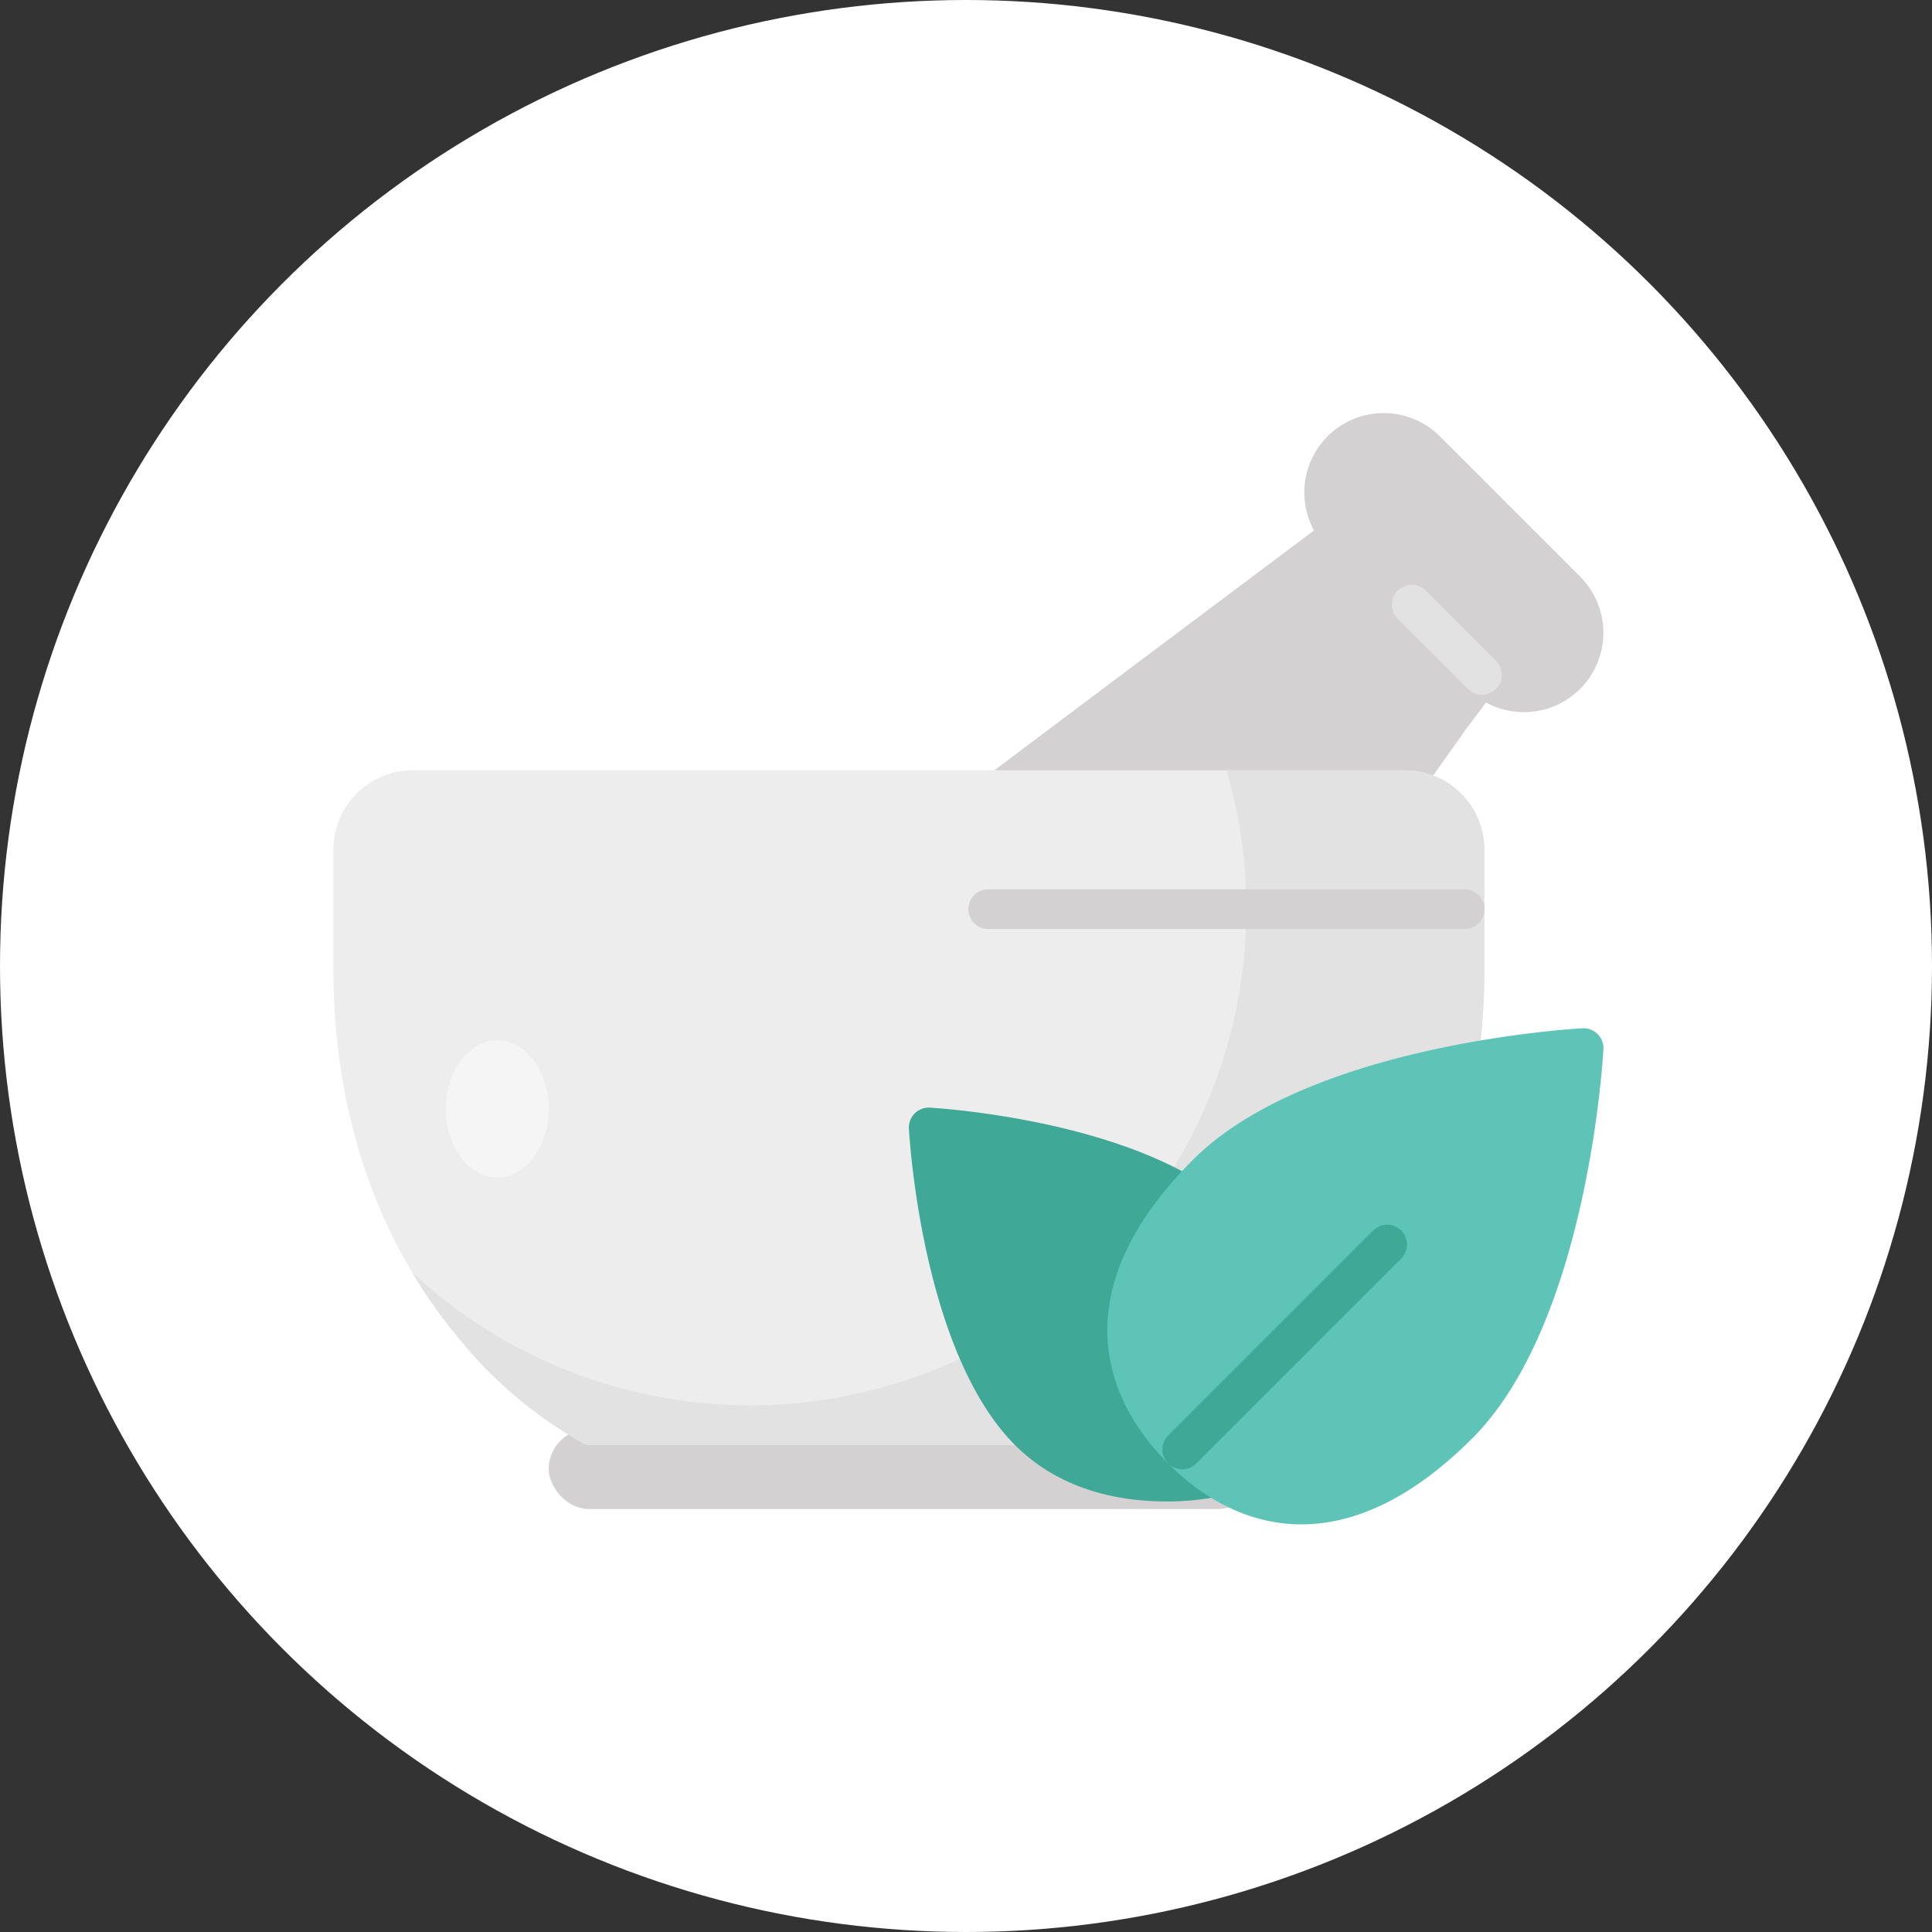 <svg xmlns="http://www.w3.org/2000/svg" width="169" height="169" viewBox="0 0 169 169">
  <rect x="0" y="0" width="169" height="169" fill="#333333" stroke="none"/>
  <g id="Group_337" data-name="Group 337" transform="translate(83 7572)">
    <g id="Group_332" data-name="Group 332" transform="translate(-195 198)">
      <g id="Group_326" data-name="Group 326" transform="translate(-117 -209)">
        <circle id="Ellipse_79" data-name="Ellipse 79" cx="84.5" cy="84.5" r="84.5" transform="translate(229 -7561)" fill="#fff"/>
      </g>
    </g>
    <g id="Beauty_Herb_Mortar_Pestle" data-name="Beauty Herb Mortar Pestle" transform="translate(-53.837 -7535.866)">
      <g id="Flat" transform="translate(0 0)">
        <path id="Path_1968" data-name="Path 1968" d="M221.128,80.606h-43.4a1.736,1.736,0,0,1-1.043-3.125l27.72-20.831,19.177-14.382a6.945,6.945,0,0,1,11.009-8.234l12.275,12.275a6.946,6.946,0,0,1-8.234,11.009L236.845,59.7l-14.3,20.169A1.736,1.736,0,0,1,221.128,80.606Z" transform="translate(-137.806 -32.001)" fill="#d3d1d1"/>
        <rect id="Rectangle_1988" data-name="Rectangle 1988" width="62" height="7" rx="3.5" transform="translate(18.837 88.866)" fill="#d3d1d1"/>
        <path id="Path_1969" data-name="Path 1969" d="M434.617,110.865a1.731,1.731,0,0,1-1.227-.508l-6.137-6.137a1.736,1.736,0,1,1,2.455-2.455l6.137,6.137a1.736,1.736,0,0,1-1.228,2.963Z" transform="translate(-334.147 -86.229)" fill="#e2e2e2"/>
        <path id="Path_1970" data-name="Path 1970" d="M78.115,235.02H22.566a1.735,1.735,0,0,1-.777-.183,37.859,37.859,0,0,1-10.976-9.342C5.88,219.534,0,209.12,0,193.359V182.944A6.951,6.951,0,0,1,6.944,176H93.738a6.951,6.951,0,0,1,6.944,6.943v10.415c0,15.761-5.88,26.175-10.814,32.136a37.849,37.849,0,0,1-10.976,9.342A1.734,1.734,0,0,1,78.115,235.02Z" transform="translate(0 -144.754)" fill="#ededed"/>
        <path id="Path_1971" data-name="Path 1971" d="M118.605,176H102.992a43.4,43.4,0,0,1-71.233,43.918,44.282,44.282,0,0,0,3.923,5.577,37.849,37.849,0,0,0,10.976,9.342,1.734,1.734,0,0,0,.776.184h55.548a1.735,1.735,0,0,0,.777-.183,37.859,37.859,0,0,0,10.976-9.342c4.934-5.961,10.814-16.375,10.814-32.136V182.944A6.951,6.951,0,0,0,118.605,176Z" transform="translate(-24.868 -144.754)" fill="#e2e2e2"/>
        <path id="Path_1972" data-name="Path 1972" d="M254.491,346.45c-3.807,0-9.192-.866-13.265-4.991-8.079-8.18-9.179-26.837-9.222-27.627a1.736,1.736,0,0,1,1.83-1.827c.581.032,14.328.856,23.314,6.267a1.736,1.736,0,0,1,.831,1.309l2.53,24.533c0,.014,0,.029,0,.044A1.749,1.749,0,0,1,259.169,346,22.725,22.725,0,0,1,254.491,346.45Z" transform="translate(-181.66 -251.246)" fill="#3fa896"/>
        <path id="Path_1973" data-name="Path 1973" d="M328.972,323.395c-4.14,0-8.161-1.836-11.649-5.323-3.578-3.578-5.417-7.719-5.319-11.974.112-4.828,2.64-9.746,7.513-14.62,10.049-10.049,33.073-11.424,34.049-11.478a1.736,1.736,0,0,1,1.829,1.828c-.054.976-1.429,24-11.479,34.049-4.874,4.874-9.793,7.4-14.62,7.513Q329.135,323.395,328.972,323.395Z" transform="translate(-244.301 -226.185)" fill="#5fc4b8"/>
        <path id="Path_1974" data-name="Path 1974" d="M299.4,227.472H257.736a1.736,1.736,0,1,1,0-3.472H299.4a1.736,1.736,0,0,1,0,3.472Z" transform="translate(-200.452 -182.339)" fill="#d3d1d1"/>
        <path id="Path_1975" data-name="Path 1975" d="M335.928,380.5a1.736,1.736,0,0,1-1.228-2.962l17.951-17.953a1.737,1.737,0,0,1,2.456,2.456l-17.953,17.951a1.725,1.725,0,0,1-1.226.508Z" transform="translate(-261.678 -288.105)" fill="#3fa896"/>
        <g id="Group_320" data-name="Group 320" transform="translate(9.459 54.456)">
          <ellipse id="Ellipse_78" data-name="Ellipse 78" cx="4.5" cy="6" rx="4.5" ry="6" transform="translate(0.378 0.41)" fill="#f5f5f5"/>
        </g>
      </g>
    </g>
  </g>
</svg>
